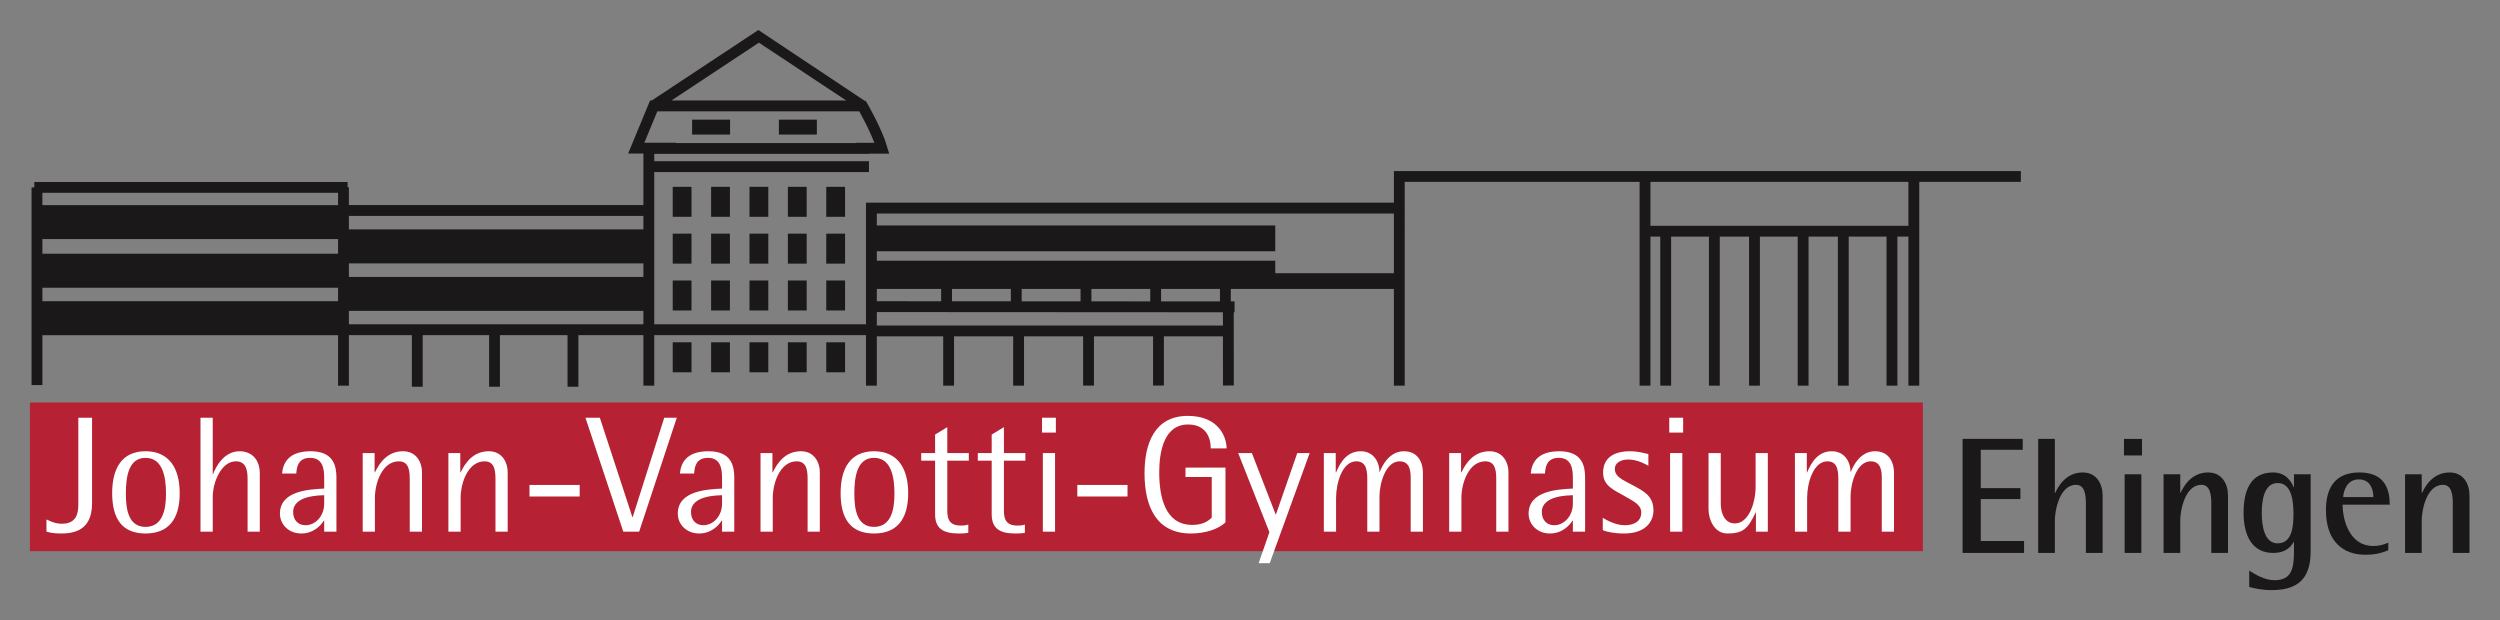 <?xml version="1.0" encoding="UTF-8" standalone="no"?>
<svg
   xmlns:dc="http://purl.org/dc/elements/1.1/"
   xmlns:cc="http://creativecommons.org/ns#"
   xmlns:rdf="http://www.w3.org/1999/02/22-rdf-syntax-ns#"
   xmlns:svg="http://www.w3.org/2000/svg"
   xmlns="http://www.w3.org/2000/svg"
   viewBox="0 0 632.027 156.747"
   height="156.747"
   width="632.027"
   xml:space="preserve"
   id="svg2"
   version="1.1"><rect x="0" y="0" width="632.027" height="156.747" fill="#808080" stroke="none"/><defs
     id="defs6" /><g
     transform="matrix(1.333,0,0,-1.333,0,156.747)"
     id="g10"><g
       transform="scale(0.1)"
       id="g12"><path
         id="path14"
         style="fill:none;stroke:#1b181a;stroke-width:20.571;stroke-linecap:butt;stroke-linejoin:miter;stroke-miterlimit:3.864;stroke-dasharray:none;stroke-opacity:1"
         d="m 1230.52,444.465 v 449.836 h 417.54 M 1230.52,550.578 h 417.54 m -417.54,309.274 h 417.54 M 1230.52,550.578 H 651.492 m 579.028,226.07 H 651.492 M 1230.52,640.438 H 651.492 m 579.028,91.207 v 43.832 m -143.86,-333.02 v 107.91 M 937.891,442.457 v 107.91 m -146.5,-107.91 v 107.91 M 651.434,444.465 V 820.719 M 1230.52,596.66 H 651.492 m 579.028,89.949 H 651.492 m 579.028,43.895 H 651.492 m -2.34,-136.18 H 70.125 M 659.293,820.48 H 65.086 M 70.125,445.578 V 820.48 M 649.152,550.516 H 70.125 m 579.027,89.949 H 70.125 m 579.027,43.89 H 70.125 M 651.492,732.75 H 72.406 M 651.492,776.617 H 72.406 M 1281.73,894.93 h -75.08 l 33.11,80.082 h 394.45 m -394.93,0.062 198.97,131.536 c 0,0 196.92,-131.297 197.22,-131.297 0,0 27.52,-47.34 37.24,-80.563 h -48.87 M 1799.11,444.406 V 548.09 m 132.71,-103.598 v 103.684 m 132.65,-103.59 V 548.27 m 132.64,-103.594 v 103.679 m 132.64,-103.585 -0.18,148.324 m -0.24,-44.824 h -674.19 m 140.08,47.281 v 42.547 m 132.17,-42.547 v 42.547 m 132.22,-42.547 v 42.547 m 132.16,-42.547 v 42.547 M 2324,595.551 v 42.547 M 1652.68,444.465 v 336.797 h 1001.19 m 0,-336.797 V 841.23 h 1178.8 m -712.81,-2.308 V 444.465 m 2.34,292.965 h 507.49 m 0,103.8 V 444.465 M 3159.08,737.43 V 444.465 m 92.29,292.965 V 444.465 m 76.09,292.965 V 444.465 m 92.29,292.965 V 444.465 m 76.16,292.965 V 444.465 M 3588.2,737.43 V 444.465 m -1246.75,149.469 -688.65,0.418 m 999.63,43.863 H 1652.8 m 999.93,9.238 h -999.69" /><path
         id="path16"
         style="fill:#1b181a;fill-opacity:1;fill-rule:nonzero;stroke:none"
         d="M 67.664,776.617 H 646.395 V 727.746 H 67.664 v 48.871" /><path
         id="path18"
         style="fill:#1b181a;fill-opacity:1;fill-rule:nonzero;stroke:none"
         d="M 67.664,686.578 H 648.973 V 642.863 H 67.664 v 43.715" /><path
         id="path20"
         style="fill:#1b181a;fill-opacity:1;fill-rule:nonzero;stroke:none"
         d="M 67.664,599.148 H 646.395 V 552.824 H 67.664 v 46.324" /><path
         id="path22"
         style="fill:#1b181a;fill-opacity:1;fill-rule:nonzero;stroke:none"
         d="M 651.551,730.324 H 1222.61 V 689.156 H 651.551 v 41.168" /><path
         id="path24"
         style="fill:#1b181a;fill-opacity:1;fill-rule:nonzero;stroke:none"
         d="M 651.551,640.285 H 1230.28 V 596.539 H 651.551 v 43.746" /><path
         id="path26"
         style="fill:#1b181a;fill-opacity:1;fill-rule:nonzero;stroke:none"
         d="m 1312.62,948.957 h 72.01 v -28.269 h -72.01 v 28.269" /><path
         id="path28"
         style="fill:#1b181a;fill-opacity:1;fill-rule:nonzero;stroke:none"
         d="m 1275.85,821.559 h 35.63 v -56.844 h -35.63 v 56.844" /><path
         id="path30"
         style="fill:#1b181a;fill-opacity:1;fill-rule:nonzero;stroke:none"
         d="m 1275.85,732.75 h 35.63 v -56.844 h -35.63 v 56.844" /><path
         id="path32"
         style="fill:#1b181a;fill-opacity:1;fill-rule:nonzero;stroke:none"
         d="m 1275.85,643.941 h 35.63 v -56.875 h -35.63 v 56.875" /><path
         id="path34"
         style="fill:#1b181a;fill-opacity:1;fill-rule:nonzero;stroke:none"
         d="m 1275.85,526.711 h 35.63 v -56.879 h -35.63 v 56.879" /><path
         id="path36"
         style="fill:#1b181a;fill-opacity:1;fill-rule:nonzero;stroke:none"
         d="m 1348.66,821.559 h 35.67 v -56.844 h -35.67 v 56.844" /><path
         id="path38"
         style="fill:#1b181a;fill-opacity:1;fill-rule:nonzero;stroke:none"
         d="m 1348.66,732.75 h 35.67 v -56.844 h -35.67 v 56.844" /><path
         id="path40"
         style="fill:#1b181a;fill-opacity:1;fill-rule:nonzero;stroke:none"
         d="m 1348.66,643.941 h 35.67 v -56.875 h -35.67 v 56.875" /><path
         id="path42"
         style="fill:#1b181a;fill-opacity:1;fill-rule:nonzero;stroke:none"
         d="m 1348.66,526.711 h 35.67 v -56.879 h -35.67 v 56.879" /><path
         id="path44"
         style="fill:#1b181a;fill-opacity:1;fill-rule:nonzero;stroke:none"
         d="m 1421.45,821.559 h 35.68 v -56.844 h -35.68 v 56.844" /><path
         id="path46"
         style="fill:#1b181a;fill-opacity:1;fill-rule:nonzero;stroke:none"
         d="m 1421.45,732.75 h 35.68 v -56.844 h -35.68 v 56.844" /><path
         id="path48"
         style="fill:#1b181a;fill-opacity:1;fill-rule:nonzero;stroke:none"
         d="m 1421.45,643.941 h 35.68 v -56.875 h -35.68 v 56.875" /><path
         id="path50"
         style="fill:#1b181a;fill-opacity:1;fill-rule:nonzero;stroke:none"
         d="m 1421.45,526.711 h 35.68 v -56.879 h -35.68 v 56.879" /><path
         id="path52"
         style="fill:#1b181a;fill-opacity:1;fill-rule:nonzero;stroke:none"
         d="m 1494.25,821.559 h 35.68 v -56.844 h -35.68 v 56.844" /><path
         id="path54"
         style="fill:#1b181a;fill-opacity:1;fill-rule:nonzero;stroke:none"
         d="m 1494.25,732.75 h 35.68 v -56.844 h -35.68 v 56.844" /><path
         id="path56"
         style="fill:#1b181a;fill-opacity:1;fill-rule:nonzero;stroke:none"
         d="m 1494.25,643.941 h 35.68 v -56.875 h -35.68 v 56.875" /><path
         id="path58"
         style="fill:#1b181a;fill-opacity:1;fill-rule:nonzero;stroke:none"
         d="m 1494.25,526.711 h 35.68 v -56.879 h -35.68 v 56.879" /><path
         id="path60"
         style="fill:#1b181a;fill-opacity:1;fill-rule:nonzero;stroke:none"
         d="m 1567.05,821.559 h 35.68 v -56.844 h -35.68 v 56.844" /><path
         id="path62"
         style="fill:#1b181a;fill-opacity:1;fill-rule:nonzero;stroke:none"
         d="m 1567.05,732.75 h 35.68 v -56.844 h -35.68 v 56.844" /><path
         id="path64"
         style="fill:#1b181a;fill-opacity:1;fill-rule:nonzero;stroke:none"
         d="m 1567.05,643.941 h 35.68 v -56.875 h -35.68 v 56.875" /><path
         id="path66"
         style="fill:#1b181a;fill-opacity:1;fill-rule:nonzero;stroke:none"
         d="m 1567.05,526.711 h 35.68 v -56.879 h -35.68 v 56.879" /><path
         id="path68"
         style="fill:#1b181a;fill-opacity:1;fill-rule:nonzero;stroke:none"
         d="m 1653.76,748.313 h 764.87 v -48.872 h -764.87 v 48.872" /><path
         id="path70"
         style="fill:#1b181a;fill-opacity:1;fill-rule:nonzero;stroke:none"
         d="m 1653.76,681.453 h 764.87 v -48.875 h -764.87 v 48.875" /><path
         id="path72"
         style="fill:#1b181a;fill-opacity:1;fill-rule:nonzero;stroke:none"
         d="m 1477.22,948.957 h 72.02 v -28.269 h -72.02 v 28.269" /><path
         id="path74"
         style="fill:#b62234;fill-opacity:1;fill-rule:nonzero;stroke:none"
         d="M 56.691,412.535 H 3646.84 V 130.578 H 56.691 v 281.957" /><path
         id="path76"
         style="fill:#ffffff;fill-opacity:1;fill-rule:nonzero;stroke:none"
         d="M 174.586,383.691 H 148.559 V 219.234 c 0,-17.242 -3.715,-36.64 -31.301,-36.64 -13.793,0 -23.809,5.937 -29.145,8.125 v -23.168 c 6.301,-1.563 12.594,-3.449 27.285,-3.449 22.848,0 59.188,4.367 59.188,56.996 v 162.593" /><path
         id="path78"
         style="fill:#ffffff;fill-opacity:1;fill-rule:evenodd;stroke:none"
         d="m 275.988,164.102 c 44.434,0 64.821,28.179 64.821,76.421 0,47.614 -20.387,79.547 -64.821,79.547 -44.496,0 -63.265,-31.933 -63.265,-79.547 0,-48.242 18.769,-76.421 63.265,-76.421 z m -37.297,75.461 c 0,32.621 5.336,68.003 37.297,68.003 32.262,0 38.86,-35.382 38.86,-68.003 0,-30.704 -6.598,-62.934 -38.86,-62.934 -31.961,0 -37.297,32.23 -37.297,62.934" /><path
         id="path80"
         style="fill:#ffffff;fill-opacity:1;fill-rule:nonzero;stroke:none"
         d="m 380.266,167.551 h 23.211 v 66.074 c 0,27.258 15.949,67.344 43.832,67.344 19.074,0 22.25,-16.25 22.25,-33.52 v -99.898 h 23.144 v 110.238 c 0,30.074 -18.769,42.281 -38.195,42.281 -31.004,0 -46.059,-31.605 -50.434,-43.535 h -0.597 v 107.156 h -23.211 v -216.14" /><path
         id="path82"
         style="fill:#ffffff;fill-opacity:1;fill-rule:evenodd;stroke:none"
         d="m 614.852,167.551 h 23.207 v 102.715 c 0,21.32 -5.032,49.804 -48.871,49.804 -43.536,0 -52.653,-24.078 -54.208,-42.281 h 26.922 c 0.961,11.274 2.52,29.777 26.328,29.777 24.766,0 26.622,-22.55 26.622,-38.558 v -19.699 c -27.879,-1.559 -83.95,-3.782 -83.95,-47.614 0,-20.058 16.309,-37.593 40.414,-37.593 24.766,0 38.563,17.234 42.942,24.429 h 0.594 z m 0,52.914 c 0,-23.18 -16.606,-40.688 -35.375,-40.688 -13.497,0 -23.512,9.086 -23.512,25.036 0,31.96 50.734,31.332 58.887,31.96 v -16.308" /><path
         id="path84"
         style="fill:#ffffff;fill-opacity:1;fill-rule:nonzero;stroke:none"
         d="m 687.895,167.551 h 23.144 v 63.887 c 0,28.843 14.09,69.531 45.395,69.531 20.691,0 20.691,-20.957 20.691,-36.938 v -96.48 h 23.199 v 113.387 c 0,16.613 -9.711,39.132 -35.734,39.132 -29.445,0 -44.434,-21.289 -53.551,-40.058 h -0.598 v 36.636 H 687.895 V 167.551" /><path
         id="path86"
         style="fill:#ffffff;fill-opacity:1;fill-rule:nonzero;stroke:none"
         d="m 850.398,167.551 h 23.207 v 63.887 c 0,28.843 14.094,69.531 45.395,69.531 20.691,0 20.691,-20.957 20.691,-36.938 v -96.48 h 23.145 v 113.387 c 0,16.613 -9.66,39.132 -35.68,39.132 -29.441,0 -44.496,-21.289 -53.551,-40.058 h -0.664 v 36.636 H 850.398 V 167.551" /><path
         id="path88"
         style="fill:#ffffff;fill-opacity:1;fill-rule:nonzero;stroke:none"
         d="m 1004.21,256.176 h 95.17 v -21.922 h -95.17 v 21.922" /><path
         id="path90"
         style="fill:#ffffff;fill-opacity:1;fill-rule:nonzero;stroke:none"
         d="m 1182.13,167.551 h 30.04 l 71.42,216.14 h -23.8 l -59.85,-188.562 h -0.6 l -61.7,188.562 h -27.29 l 71.78,-216.14" /><path
         id="path92"
         style="fill:#ffffff;fill-opacity:1;fill-rule:evenodd;stroke:none"
         d="m 1369.4,167.551 h 23.15 v 102.715 c 0,21.32 -4.98,49.804 -48.87,49.804 -43.54,0 -52.59,-24.078 -54.16,-42.281 h 26.93 c 0.97,11.274 2.52,29.777 26.33,29.777 24.76,0 26.62,-22.55 26.62,-38.558 v -19.699 c -27.88,-1.559 -83.95,-3.782 -83.95,-47.614 0,-20.058 16.25,-37.593 40.42,-37.593 24.76,0 38.5,17.234 42.87,24.429 h 0.66 z m 0,52.914 c 0,-23.18 -16.61,-40.688 -35.38,-40.688 -13.49,0 -23.5,9.086 -23.5,25.036 0,31.96 50.73,31.332 58.88,31.96 v -16.308" /><path
         id="path94"
         style="fill:#ffffff;fill-opacity:1;fill-rule:nonzero;stroke:none"
         d="m 1442.38,167.551 h 23.21 v 63.887 c 0,28.843 14.09,69.531 45.39,69.531 20.69,0 20.69,-20.957 20.69,-36.938 v -96.48 h 23.15 v 113.387 c 0,16.613 -9.66,39.132 -35.69,39.132 -29.44,0 -44.49,-21.289 -53.54,-40.058 h -0.66 v 36.636 h -22.55 V 167.551" /><path
         id="path96"
         style="fill:#ffffff;fill-opacity:1;fill-rule:evenodd;stroke:none"
         d="m 1657.6,164.102 c 44.43,0 64.82,28.179 64.82,76.421 0,47.614 -20.39,79.547 -64.82,79.547 -44.5,0 -63.33,-31.933 -63.33,-79.547 0,-48.242 18.83,-76.421 63.33,-76.421 z m -37.3,75.461 c 0,32.621 5.34,68.003 37.3,68.003 32.26,0 38.8,-35.382 38.8,-68.003 0,-30.704 -6.54,-62.934 -38.8,-62.934 -31.96,0 -37.3,32.23 -37.3,62.934" /><path
         id="path98"
         style="fill:#ffffff;fill-opacity:1;fill-rule:nonzero;stroke:none"
         d="m 1836.42,181.008 c -2.82,-0.93 -6.3,-1.891 -14.09,-1.891 -25.73,0 -26.03,17.242 -25.73,34.781 v 88.332 h 40.78 v 14.418 h -40.78 v 49.172 l -23.15,-14.09 v -35.082 h -26.32 V 302.23 h 26.32 V 201.695 c -0.3,-26.925 13.79,-37.593 44.49,-37.593 6.24,0 10.92,0 18.48,1.257 v 15.649" /><path
         id="path100"
         style="fill:#ffffff;fill-opacity:1;fill-rule:nonzero;stroke:none"
         d="m 1943.75,181.008 c -2.81,-0.93 -6.3,-1.891 -14.09,-1.891 -25.66,0 -26.02,17.242 -25.66,34.781 v 88.332 h 40.71 v 14.418 H 1904 v 49.172 l -23.21,-14.09 v -35.082 h -26.32 V 302.23 h 26.32 V 201.695 c -0.3,-26.925 13.79,-37.593 44.5,-37.593 6.23,0 10.91,0 18.46,1.257 v 15.649" /><path
         id="path102"
         style="fill:#ffffff;fill-opacity:1;fill-rule:evenodd;stroke:none"
         d="m 1977.82,167.551 h 23.14 v 149.097 h -23.14 z m -1.57,187.926 h 26.27 v 28.183 h -26.27 v -28.183" /><path
         id="path104"
         style="fill:#ffffff;fill-opacity:1;fill-rule:nonzero;stroke:none"
         d="m 2043.18,256.176 h 95.22 v -21.922 h -95.22 v 21.922" /><path
         id="path106"
         style="fill:#ffffff;fill-opacity:1;fill-rule:nonzero;stroke:none"
         d="m 2324.18,289.063 h -75.8 v -17.836 h 49.77 v -77.055 c -5.93,-5.641 -15.95,-13.793 -36.94,-13.793 -51.39,0 -62.66,52.621 -62.66,99.633 0,39.457 9.11,90.816 54.81,90.816 31.96,0 42.93,-22.547 42.93,-45.39 h 30.05 c 0,21.253 -14.7,61.703 -73.58,61.703 -63.63,0 -82.09,-53.282 -82.09,-108.692 0,-65.808 24.1,-114.347 88.02,-114.347 27.23,0 51.69,8.148 65.49,20.984 v 103.977" /><path
         id="path108"
         style="fill:#ffffff;fill-opacity:1;fill-rule:nonzero;stroke:none"
         d="m 2387.08,107.699 h 20.99 l 75.8,208.949 h -23.51 l -40.72,-117.14 -45.39,117.14 h -25.97 l 59.19,-150.066 -20.39,-58.883" /><path
         id="path110"
         style="fill:#ffffff;fill-opacity:1;fill-rule:nonzero;stroke:none"
         d="m 2510.73,167.551 h 23.21 v 63.887 c 0,28.843 11.87,69.531 38.49,69.531 20.69,0 20.69,-20.957 20.69,-36.938 v -96.48 h 23.15 v 67.035 c 0,24.434 11.58,66.383 38.2,66.383 20.99,0 20.99,-21.586 20.99,-33.196 V 167.551 h 23.21 v 110.57 c 0,24.434 -11.94,41.949 -36.05,41.949 -28.48,0 -41.91,-28.785 -45.69,-39.132 h -0.66 c 0,16.613 -9.71,39.132 -35.68,39.132 -26.03,0 -38.86,-21.289 -46.65,-40.058 h -0.67 v 36.636 h -22.54 V 167.551" /><path
         id="path112"
         style="fill:#ffffff;fill-opacity:1;fill-rule:nonzero;stroke:none"
         d="m 2748.43,167.551 h 23.21 v 63.887 c 0,28.843 14.1,69.531 45.39,69.531 20.69,0 20.69,-20.957 20.69,-36.938 v -96.48 h 23.15 v 113.387 c 0,16.613 -9.71,39.132 -35.74,39.132 -29.38,0 -44.43,-21.289 -53.49,-40.058 h -0.66 v 36.636 h -22.55 V 167.551" /><path
         id="path114"
         style="fill:#ffffff;fill-opacity:1;fill-rule:evenodd;stroke:none"
         d="m 2983.02,167.551 h 23.2 v 102.715 c 0,21.32 -5.03,49.804 -48.86,49.804 -43.54,0 -52.65,-24.078 -54.21,-42.281 h 26.92 c 0.96,11.274 2.52,29.777 26.32,29.777 24.77,0 26.63,-22.55 26.63,-38.558 v -19.699 c -27.88,-1.559 -83.95,-3.782 -83.95,-47.614 0,-20.058 16.31,-37.593 40.42,-37.593 24.76,0 38.49,17.234 42.87,24.429 h 0.66 z m 0,52.914 c 0,-23.18 -16.61,-40.688 -35.38,-40.688 -13.49,0 -23.51,9.086 -23.51,25.036 0,31.96 50.74,31.332 58.89,31.96 v -16.308" /><path
         id="path116"
         style="fill:#ffffff;fill-opacity:1;fill-rule:evenodd;stroke:none"
         d="m 3126.22,314.762 c -6,1.258 -19.13,5.308 -34.78,5.308 -33.82,0 -51.09,-14.996 -51.09,-40.687 0,-25.367 21.65,-33.223 40.42,-44.164 17.56,-10.348 31.96,-16.317 31.96,-31.336 0,-16.938 -14.09,-24.106 -31.31,-24.106 -19.42,0 -38.56,12.203 -41.67,14.09 v -23.508 c 7.2,-2.808 20.03,-6.257 40.41,-6.257 39.1,0 55.71,20.984 55.71,44.164 0,20.984 -11.21,31.297 -25.66,39.785 -25.97,15.648 -47.61,20.656 -47.61,38.527 0,12.203 12.23,17.84 25.66,17.84 17.57,0 32.92,-9.082 37.96,-11.875 v 22.219" /><path
         id="path118"
         style="fill:#ffffff;fill-opacity:1;fill-rule:evenodd;stroke:none"
         d="m 3167.42,167.551 h 23.2 v 149.097 h -23.2 z m -1.57,187.926 h 26.33 v 28.183 h -26.33 v -28.183" /><path
         id="path120"
         style="fill:#ffffff;fill-opacity:1;fill-rule:nonzero;stroke:none"
         d="m 3330.22,167.551 h 22.55 v 149.097 h -23.15 v -63.89 c 0,-28.844 -12.23,-69.563 -39.51,-69.563 -20.03,0 -26.57,21.02 -26.57,36.969 v 96.484 h -23.2 V 210.117 c 0,-19.398 10.97,-46.015 35.67,-46.015 29.8,0 39.22,9.109 53.61,39.781 h 0.6 v -36.332" /><path
         id="path122"
         style="fill:#ffffff;fill-opacity:1;fill-rule:nonzero;stroke:none"
         d="m 3404.16,167.551 h 23.15 v 63.887 c 0,28.843 11.87,69.531 38.49,69.531 20.69,0 20.69,-20.957 20.69,-36.938 v -96.48 h 23.21 v 67.035 c 0,24.434 11.57,66.383 38.2,66.383 20.99,0 20.99,-21.586 20.99,-33.196 V 167.551 h 23.2 v 110.57 c 0,24.434 -11.93,41.949 -36.04,41.949 -28.54,0 -41.97,-28.785 -45.75,-39.132 h -0.6 c 0,16.613 -9.72,39.132 -35.68,39.132 -26.03,0 -38.86,-21.289 -46.71,-40.058 h -0.6 v 36.636 h -22.55 V 167.551" /><path
         id="path124"
         style="fill:#1b181a;fill-opacity:1;fill-rule:nonzero;stroke:none"
         d="m 3722.16,127.25 h 116.57 v 22.551 h -82.09 v 79.601 h 75.19 v 20.688 h -75.19 v 72.734 h 79.57 v 20.688 H 3722.16 V 127.25" /><path
         id="path126"
         style="fill:#1b181a;fill-opacity:1;fill-rule:nonzero;stroke:none"
         d="m 3865.48,127.25 h 31.66 v 61.73 c 0,18.473 8.75,67.403 40.11,67.403 15.96,0 18.77,-16.965 18.77,-35.738 V 127.25 h 31.67 v 109.047 c 0,21.644 -11.28,43.562 -37.6,43.562 -32.86,0 -47.31,-27.882 -52.29,-38.855 h -0.66 v 102.508 h -31.66 V 127.25" /><path
         id="path128"
         style="fill:#1b181a;fill-opacity:1;fill-rule:evenodd;stroke:none"
         d="m 4029.49,127.25 h 31.66 v 149.164 h -31.66 z m -1.26,184.871 h 34.18 v 31.363 h -34.18 v -31.363" /><path
         id="path130"
         style="fill:#1b181a;fill-opacity:1;fill-rule:nonzero;stroke:none"
         d="m 4103.3,127.25 h 31.66 v 61.73 c 0,18.473 8.75,67.403 40.12,67.403 15.95,0 18.77,-16.965 18.77,-35.738 V 127.25 h 31.66 v 109.047 c 0,21.644 -11.27,43.562 -37.6,43.562 -32.92,0 -47.31,-27.882 -52.35,-38.855 h -0.6 v 35.41 H 4103.3 V 127.25" /><path
         id="path132"
         style="fill:#1b181a;fill-opacity:1;fill-rule:evenodd;stroke:none"
         d="m 4382.32,276.414 h -31.66 V 251.977 H 4350 c -4.08,10.011 -14.39,27.882 -38.86,27.882 -42.93,0 -56.07,-34.179 -56.07,-76.484 0,-43.863 16.61,-76.125 56.07,-76.125 25.73,0 34.48,13.461 38.86,20.691 h 0.66 v -16.32 c 0,-32.922 -3.78,-56.121 -37,-56.121 -20.39,0 -37.89,12.262 -47.91,18.199 v -31.039 c 11.21,-2.809 23.8,-5.961 42.93,-5.961 59.85,0 73.64,32.922 73.64,74.922 z m -92.77,-73.039 c 0,24.137 4.68,56.426 30.11,56.426 26.26,0 30.04,-33.223 30.04,-57.953 0,-24.766 -2.52,-56.426 -30.04,-56.426 -25.13,0 -30.11,32.59 -30.11,57.953" /><path
         id="path134"
         style="fill:#1b181a;fill-opacity:1;fill-rule:evenodd;stroke:none"
         d="m 4529.48,146.68 c -9.48,-4.41 -18.83,-6.27 -28.55,-6.27 -44.85,0 -57.99,48.875 -57.99,78.348 h 89.36 c 0,28.844 -9.12,61.101 -57.39,61.101 -47.02,0 -63.63,-30.101 -63.63,-71.449 0,-60.18 33.23,-84.64 74.6,-84.64 18.77,0 30.4,3.152 43.6,8.48 z m -85.58,86.465 c 0.61,8.488 5.34,33.585 29.75,33.585 23.5,0 27.58,-21.976 27.58,-33.585 h -57.33" /><path
         id="path136"
         style="fill:#1b181a;fill-opacity:1;fill-rule:nonzero;stroke:none"
         d="m 4561.32,127.25 h 31.6 v 61.73 c 0,18.473 8.82,67.403 40.18,67.403 15.95,0 18.77,-16.965 18.77,-35.738 V 127.25 h 31.66 v 109.047 c 0,21.644 -11.28,43.562 -37.6,43.562 -32.92,0 -47.31,-27.882 -52.35,-38.855 h -0.66 v 35.41 h -31.6 V 127.25" /></g></g></svg>